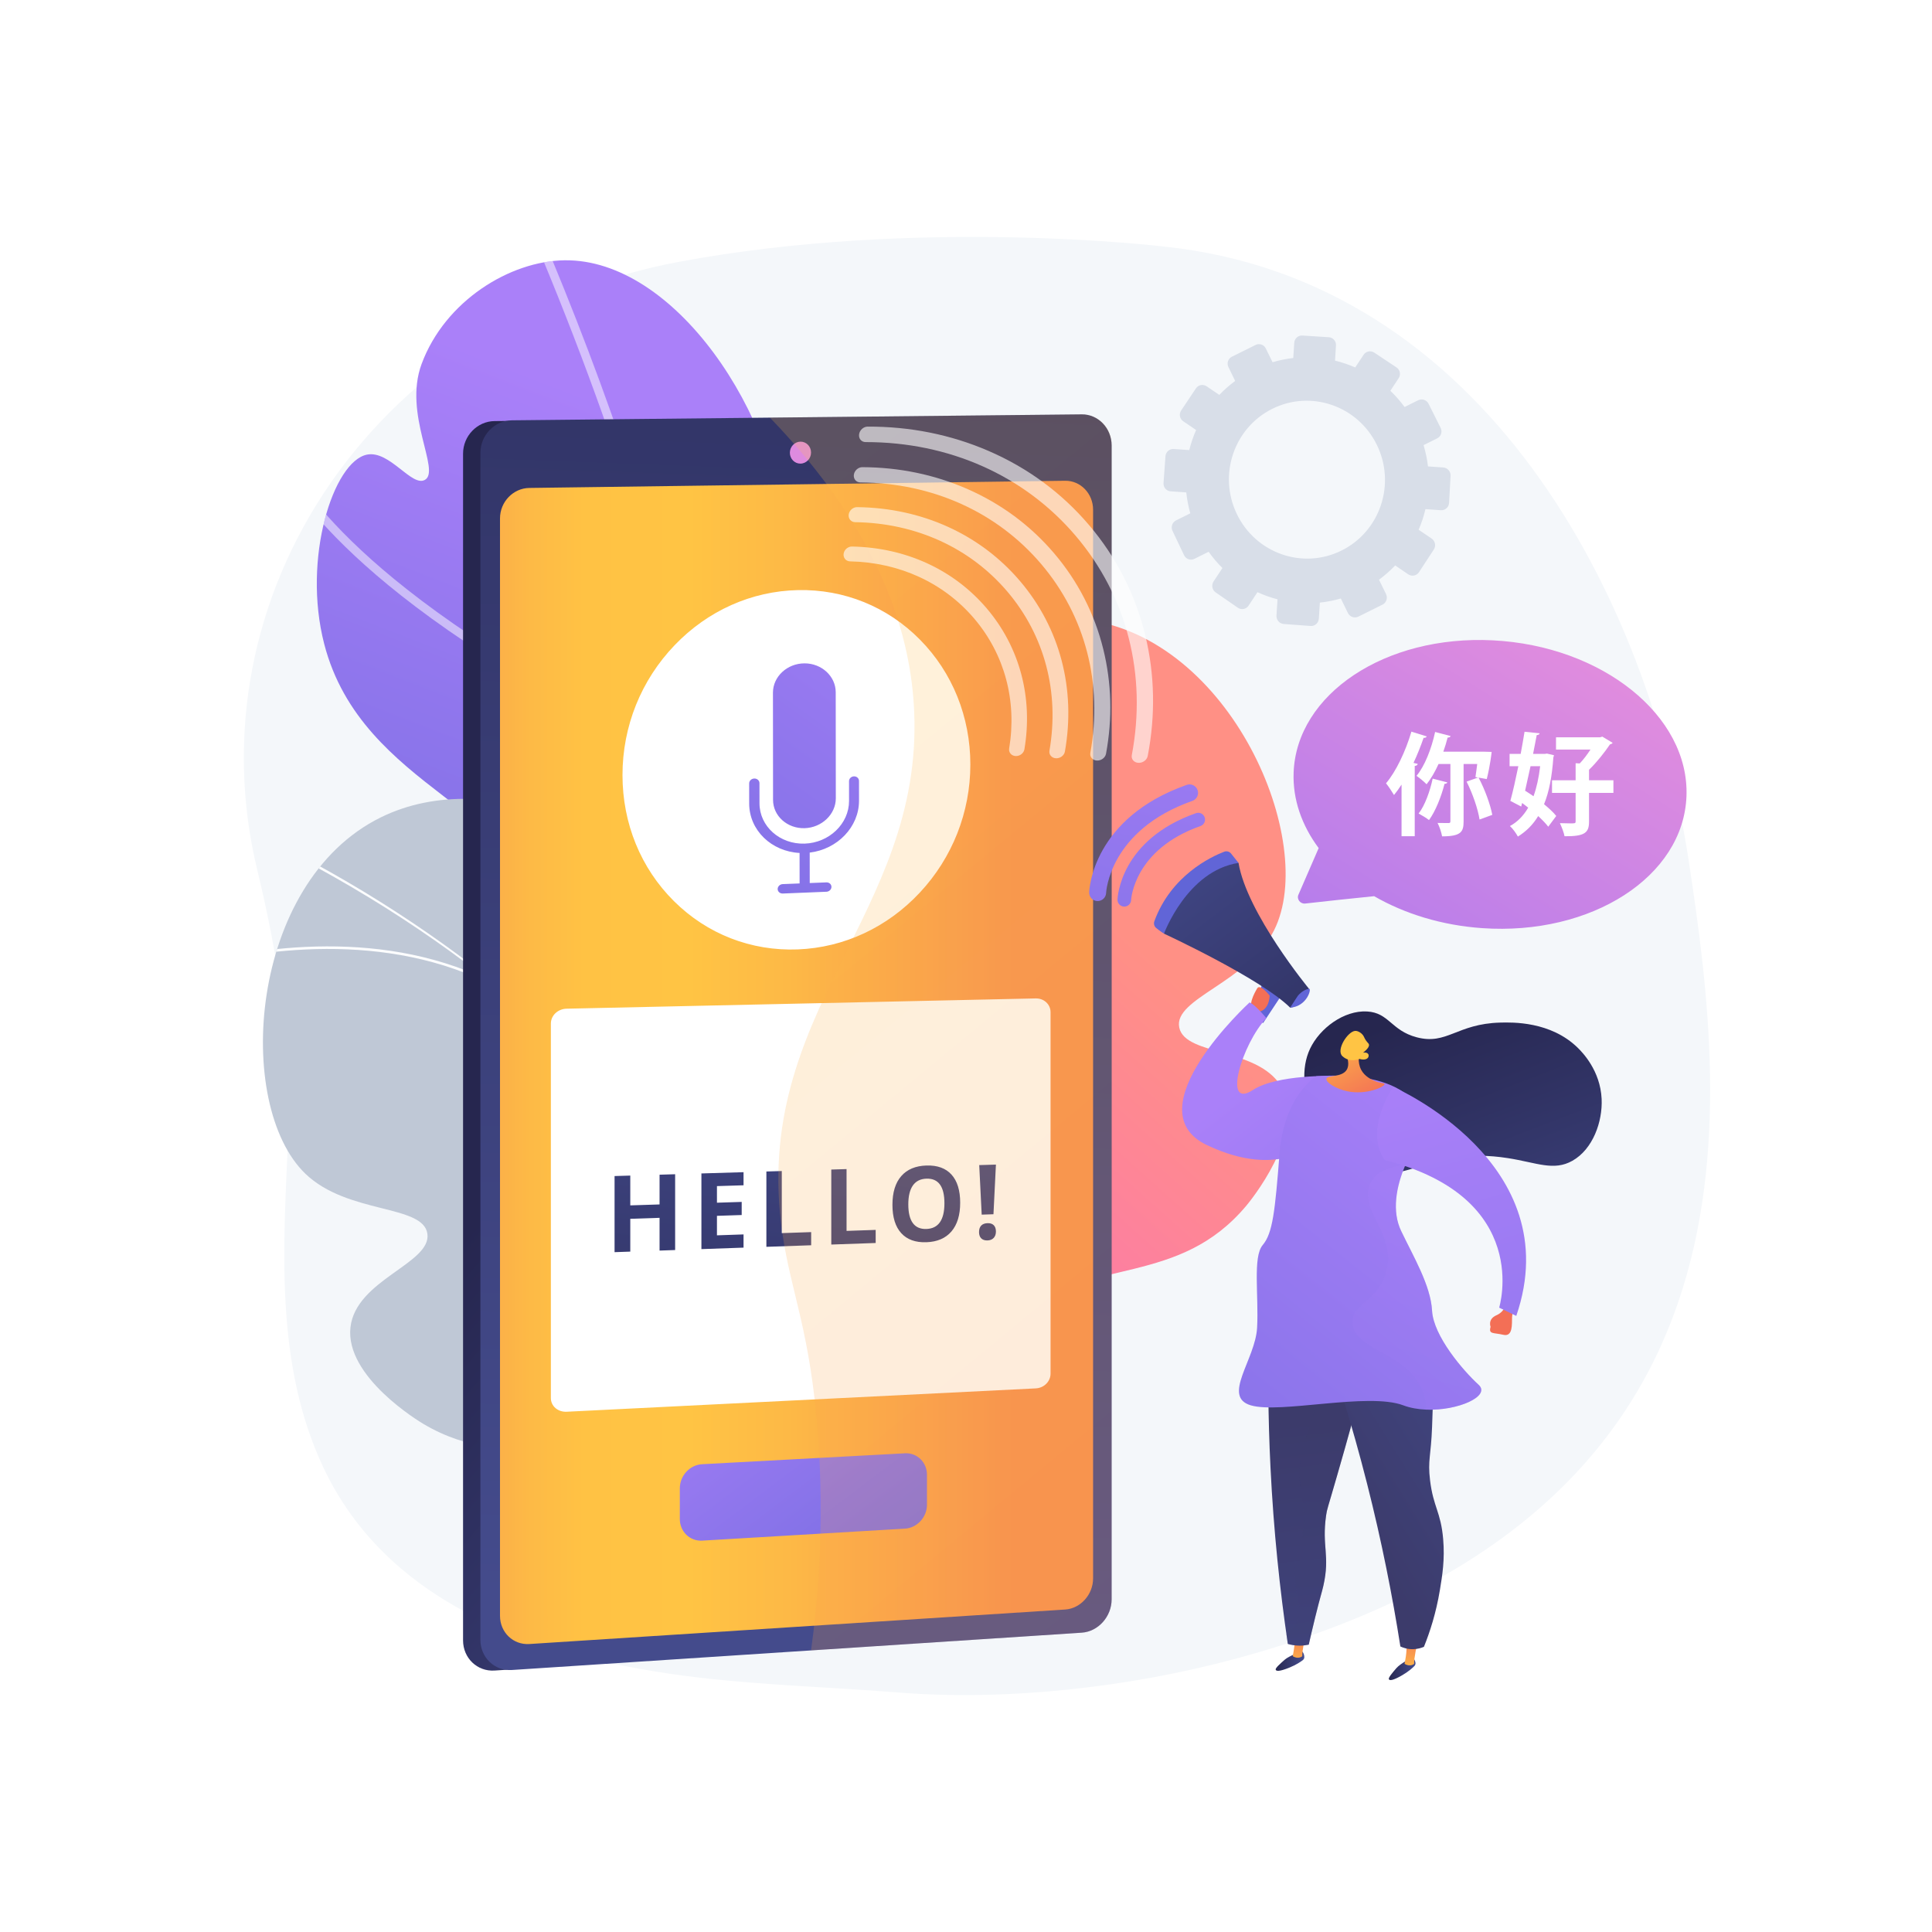 <?xml version="1.0" encoding="utf-8"?>
<!-- Generator: Adobe Illustrator 27.5.0, SVG Export Plug-In . SVG Version: 6.00 Build 0)  -->
<svg version="1.1" xmlns="http://www.w3.org/2000/svg" xmlns:xlink="http://www.w3.org/1999/xlink" x="0px" y="0px"
	 viewBox="0 0 3710 3710" style="enable-background:new 0 0 3710 3710;" xml:space="preserve">
<g id="Background">
	<g>
		<g>
			<rect style="fill:#FFFFFF;" width="3710" height="3710"/>
		</g>
	</g>
</g>
<g id="Illustration">
	<g>
		<path style="fill:#F4F7FA;" d="M3242.517,1650.967c-76.319-499.542-389.225-1113.263-1007.406-1177.491
			c0,0-469.352-57.088-932.03,29.437c-274.599,51.352-515.382,204.217-667.74,423.922
			c-152.36,219.706-203.251,487.607-141.487,743.016c40.116,165.89,67.223,337.577,59.784,508.037
			c-9.381,214.979-27.049,441.016,67.986,641.492c139.247,293.726,479.001,380.248,775.457,407.844
			c109.246,10.168,218.897,14.268,328.24,22.913c209.76,16.584,444.993-10.253,647.162-64.864
			C3402.783,2906.955,3318.835,2150.507,3242.517,1650.967z"/>
		<g>
			<g>
				<defs>
					<path id="SVGID_1_" d="M1377.51,2777.979c160.594,23.334,525.804-594.129,341.533-956.485
						c-76.892-151.205-210.607-181.58-251.558-369.038c-36.54-167.27,53.776-217.006,43.195-400.622
						c-14.878-258.182-216.192-554.605-426.225-552.008c-105.381,1.303-230.003,78.095-274.824,198.999
						c-35.898,96.835,37.159,205.123,6.357,222.634c-25.297,14.383-67.619-57.187-111.261-48.45
						c-64.365,12.887-124.622,199.052-82.17,363.513c72.676,281.546,400.135,320.417,395.985,518.277
						c-2.646,126.118-136.595,153.52-126.64,284.586c8.759,115.317,116.445,146.707,244.176,299.899
						C1336.16,2579.252,1291.414,2765.468,1377.51,2777.979z"/>
				</defs>
				
					<linearGradient id="SVGID_00000062155878844417341680000013215728446327852206_" gradientUnits="userSpaceOnUse" x1="1471.905" y1="889.051" x2="812.854" y2="2593.016">
					<stop  offset="0" style="stop-color:#AA80F9"/>
					<stop  offset="0.996" style="stop-color:#6165D7"/>
				</linearGradient>
				
					<use xlink:href="#SVGID_1_"  style="overflow:visible;fill:url(#SVGID_00000062155878844417341680000013215728446327852206_);"/>
				<clipPath id="SVGID_00000070816367482874890980000012621832967182844574_">
					<use xlink:href="#SVGID_1_"  style="overflow:visible;"/>
				</clipPath>
				<g style="opacity:0.5;clip-path:url(#SVGID_00000070816367482874890980000012621832967182844574_);">
					<path style="fill:#FFFFFF;" d="M1323.968,2916.092c3.163,1.238,6.895,0.39,9.184-2.363c2.014-2.417,2.381-5.658,1.231-8.364
						c0.386-4.884,5.04-20.395,10.371-38.191c30.017-100.113,109.743-366.048,93.065-802.038
						c-20.978-548.328-184.507-1158.979-486.046-1814.993c-1.873-4.066-6.688-5.847-10.752-3.98
						c-4.069,1.87-5.847,6.684-3.98,10.752c323.972,704.81,654.991,1728.983,392.184,2605.606
						c-11.888,39.657-14.031,46.803-7.486,52.253C1322.425,2915.344,1323.179,2915.783,1323.968,2916.092z"/>
					<path style="fill:#FFFFFF;" d="M1341.531,1477.309c3.988,1.561,8.544-0.259,10.331-4.206c1.847-4.078,0.042-8.88-4.037-10.728
						c-335.65-152.102-530.038-294.543-634.006-387.251c-112.575-100.386-146.265-165.65-146.594-166.297
						c-2.005-3.988-6.879-5.599-10.883-3.589c-3.993,2.011-5.608,6.873-3.602,10.87c1.369,2.725,34.772,67.851,149.051,170.011
						c104.842,93.724,300.861,237.64,639.343,391.022C1341.263,1477.199,1341.399,1477.256,1341.531,1477.309z"/>
					<path style="fill:#FFFFFF;" d="M1250.613,1076.492c1.556,0.609,3.309,0.745,5.048,0.279
						c97.376-26.096,172.821-137.185,224.239-330.182c37.902-142.258,47.994-278.844,48.09-280.207
						c0.322-4.471-3.039-8.35-7.506-8.665c-4.465-0.32-8.345,3.041-8.661,7.508c-0.387,5.364-40.973,537.092-260.36,595.887
						c-4.321,1.158-6.891,5.604-5.732,9.928C1246.426,1073.627,1248.295,1075.584,1250.613,1076.492z"/>
					<path style="fill:#FFFFFF;" d="M1428.932,2170.364c2.197,0.86,4.753,0.758,6.963-0.5
						c138.556-78.735,215.733-231.04,256.08-344.942c43.538-122.909,54.747-228.9,54.855-229.956
						c0.455-4.452-2.782-8.43-7.236-8.889c-4.454-0.458-8.435,2.783-8.891,7.237c-0.109,1.039-11.177,105.409-54.134,226.542
						c-39.425,111.178-114.573,259.703-248.682,335.914c-3.892,2.212-5.256,7.16-3.044,11.052
						C1425.797,2168.501,1427.262,2169.71,1428.932,2170.364z"/>
				</g>
			</g>
		</g>
		<g>
			<g>
				<defs>
					<path id="SVGID_00000015312316953654967210000006227459145065097372_" d="M1679.954,3094.223
						c65.313-318.648,56.2-565.577,37.146-726.674c-14.956-126.454-48.243-303.186-138.203-325.399
						c-43.109-10.645-67.694,21.982-112.693,8.791c-84.966-24.91-82.785-166.291-136.41-269.129
						c-91.733-175.921-387.036-316.266-598.5-212.249c-254.644,125.256-281.712,552.708-144.779,684.434
						c81.139,78.052,226.31,58.483,234.207,115.246c7.947,57.128-137.547,88.091-147.748,179.683
						c-10.56,94.817,132.096,180.746,140.748,185.834c172.892,101.643,308.895-3.487,498.621,43.425
						C1415.265,2803.633,1549.385,2877.628,1679.954,3094.223z"/>
				</defs>
				<use xlink:href="#SVGID_00000015312316953654967210000006227459145065097372_"  style="overflow:visible;fill:#BFC8D6;"/>
				<clipPath id="SVGID_00000157993772996321559600000008413930772911644855_">
					<use xlink:href="#SVGID_00000015312316953654967210000006227459145065097372_"  style="overflow:visible;"/>
				</clipPath>
				<g style="clip-path:url(#SVGID_00000157993772996321559600000008413930772911644855_);">
					<g>
						<path style="fill:#FCFDFE;" d="M1715.672,3351.952l-4.95,0.183c-28.331-762.532-506.006-1425.624-1277.776-1773.77
							l2.036-4.518c365.764,164.997,677.059,410.446,900.231,709.812C1569.841,2598.386,1701.4,2967.795,1715.672,3351.952z"/>
						<path style="fill:#FCFDFE;" d="M1949.286,2245.89c-139.703,155.057-275.462,457.698-302.624,674.637l-4.915-0.618
							c27.271-217.791,163.582-521.64,303.857-677.335L1949.286,2245.89z"/>
						<path style="fill:#FCFDFE;" d="M1708.397,3202.328l-4.708,1.547c-35.528-107.948-124.265-193.789-263.743-255.135
							c-102.272-44.984-228.938-75.994-376.488-92.172l0.543-4.925c148.048,16.233,275.206,47.374,377.938,92.561
							C1582.761,3006.138,1672.411,3092.984,1708.397,3202.328z"/>
						<path style="fill:#FCFDFE;" d="M1301.888,2242.399l-4.621,1.789c-77.434-200.033-24.821-419.371,32.948-568.152l4.621,1.794
							C1277.382,1825.793,1225.027,2043.849,1301.888,2242.399z"/>
						<path style="fill:#FCFDFE;" d="M957.518,1892.39l-2.327,4.374c-213.358-113.443-463.678-72.5-593.9-37.999l-1.271-4.791
							C490.947,1819.289,742.665,1778.152,957.518,1892.39z"/>
					</g>
				</g>
			</g>
		</g>
		<g>
			<g>
				<defs>
					<path id="SVGID_00000054245807675658277300000017211843450650455702_" d="M1697.139,2943.701
						c-168.102-278.468-242.08-514.231-277.99-672.427c-28.188-124.176-55.912-301.866,21.443-352.881
						c37.068-24.447,71.148-1.919,109.146-29.397c71.746-51.886,22.417-184.4,38.568-299.25
						c27.63-196.469,259.007-427.477,493.08-400.156c281.869,32.9,450.309,426.697,365.303,596.628
						c-50.37,100.691-193.729,130.789-182.191,186.926c11.613,56.497,159.085,37.028,199.325,119.938
						c41.657,85.828-64.055,214.512-70.509,222.2c-128.953,153.603-292.281,100.001-455.401,207.652
						C1849.427,2581.331,1747.768,2695.914,1697.139,2943.701z"/>
				</defs>
				
					<linearGradient id="SVGID_00000024683761301894064730000011902243603680539045_" gradientUnits="userSpaceOnUse" x1="2121.805" y1="1755.368" x2="1445.434" y2="2511.928">
					<stop  offset="0" style="stop-color:#FF9085"/>
					<stop  offset="1" style="stop-color:#FB6FBB"/>
				</linearGradient>
				
					<use xlink:href="#SVGID_00000054245807675658277300000017211843450650455702_"  style="overflow:visible;fill:url(#SVGID_00000024683761301894064730000011902243603680539045_);"/>
				<clipPath id="SVGID_00000113355546737853142910000005692115251086330545_">
					<use xlink:href="#SVGID_00000054245807675658277300000017211843450650455702_"  style="overflow:visible;"/>
				</clipPath>
				<g style="clip-path:url(#SVGID_00000113355546737853142910000005692115251086330545_);">
					<g>
						<path style="fill:#FCFDFE;" d="M1159.648,2234.256c183.508,99.419,412.649,339.245,510.787,534.615l4.425-2.226
							c-98.525-196.136-328.59-436.917-512.851-536.746L1159.648,2234.256z"/>
						<path style="fill:#FCFDFE;" d="M1706.48,3055.094l4.954-0.116c-2.612-113.615,52.314-224.186,163.251-328.639
							c81.344-76.592,190.35-148.171,323.997-212.755l-2.158-4.46c-134.099,64.802-243.524,136.669-325.234,213.606
							C1759.284,2828.188,1703.834,2940.011,1706.48,3055.094z"/>
						<path style="fill:#FCFDFE;" d="M1768.615,2014.492l4.953,0.141c6.091-214.411-116.835-403.532-221.028-524.432l-3.755,3.236
							C1652.408,1613.672,1774.662,1801.67,1768.615,2014.492z"/>
					</g>
				</g>
			</g>
		</g>
		<g>
			<g>
				<g>
					
						<linearGradient id="SVGID_00000112593557432831839940000014596421329866304946_" gradientUnits="userSpaceOnUse" x1="2151.747" y1="2745.493" x2="1115.332" y2="1861.383" gradientTransform="matrix(1 0 0 1 204.663 0)">
						<stop  offset="0" style="stop-color:#444B8C"/>
						<stop  offset="0.996" style="stop-color:#26264F"/>
					</linearGradient>
					<path style="fill:url(#SVGID_00000112593557432831839940000014596421329866304946_);" d="M2100.949,856.838v2215.463
						c0,33.131-27.835,41.16-59.389,43.23l-1075.654,91.345l-16.208,1.062c-33.251,2.178-60.494-23.919-60.494-57.997V871.179
						c0-34.077,27.243-62.243,60.494-62.589l21.997-0.229l1079.675,38.497C2082.927,846.537,2100.949,823.707,2100.949,856.838z"/>
					
						<linearGradient id="SVGID_00000129907994825049814590000008917639948150472110_" gradientUnits="userSpaceOnUse" x1="-1355.883" y1="2671.306" x2="2605.893" y2="2818.68" gradientTransform="matrix(0 -1 1 0 -1184.369 1734.323)">
						<stop  offset="0" style="stop-color:#444B8C"/>
						<stop  offset="0.996" style="stop-color:#26264F"/>
					</linearGradient>
					<path style="fill:url(#SVGID_00000129907994825049814590000008917639948150472110_);" d="M2134.663,855.375v2215.829
						c0,33.136-25.791,61.937-57.356,64.004L983.032,3206.87c-33.262,2.178-60.514-23.923-60.514-58.006V869.727
						c0-34.083,27.252-62.253,60.514-62.6l1094.275-11.402C2108.872,795.396,2134.663,822.239,2134.663,855.375z"/>
					
						<linearGradient id="SVGID_00000080902530538297297530000006523888694491185287_" gradientUnits="userSpaceOnUse" x1="960.14" y1="2040.154" x2="2099.041" y2="2040.154">
						<stop  offset="0" style="stop-color:#FCB148"/>
						<stop  offset="0.052" style="stop-color:#FDBA46"/>
						<stop  offset="0.142" style="stop-color:#FFC244"/>
						<stop  offset="0.318" style="stop-color:#FFC444"/>
						<stop  offset="0.485" style="stop-color:#FDB946"/>
						<stop  offset="0.775" style="stop-color:#F99C4D"/>
						<stop  offset="0.866" style="stop-color:#F8924F"/>
						<stop  offset="1" style="stop-color:#F8924F"/>
					</linearGradient>
					<path style="fill:url(#SVGID_00000080902530538297297530000006523888694491185287_);" d="M2099.041,978.713v2052.345
						c0,30.932-24.094,57.791-53.58,59.689l-1028.973,66.259c-30.973,1.994-56.348-22.358-56.348-54.119V995.495
						c0-31.761,25.375-58.088,56.348-58.503l1028.973-13.799C2074.947,922.797,2099.041,947.782,2099.041,978.713z"/>
				</g>
				<path style="fill:#DE8BDF;" d="M1557.45,868.953c0,11.643-9.097,21.195-20.324,21.335c-11.233,0.14-20.344-9.193-20.344-20.847
					s9.11-21.206,20.344-21.335C1548.353,847.977,1557.45,857.31,1557.45,868.953z"/>
			</g>
			<g>
				<path style="fill:#FFFFFF;" d="M1855.315,1468.403c0,184.446-144.031,339.581-323.21,346.561
					c-180.867,7.046-328.744-139.276-328.744-326.881s147.877-342.855,328.744-346.728
					C1711.284,1137.518,1855.315,1283.956,1855.315,1468.403z"/>
				<path style="fill:#FFFFFF;" d="M1532.053,1823.141c-89.748,3.478-174.218-29.454-237.895-92.704
					c-63.715-63.289-98.788-149.232-98.788-242.03c0-93.583,35.583-182.197,100.227-249.549
					c63.564-66.228,147.579-103.792,236.671-105.682c88.666-1.901,171.906,31.87,234.357,95.128
					c62.37,63.175,96.735,148.34,96.735,239.776c0,91.466-34.384,178.742-96.79,245.72
					c-62.488,67.066-145.766,105.889-234.463,109.34L1532.053,1823.141z M1525.402,1149.743
					c-82.297,3.462-159.69,38.932-218.608,100.313c-61.557,64.128-95.441,148.536-95.441,237.704
					c0,88.481,33.439,170.419,94.183,230.749c60.649,60.235,141.09,91.597,226.516,88.283c0.02-0.001,0.05-0.002,0.05-0.002
					c173.664-6.773,315.169-158.432,315.169-338.061c0-179.72-141.577-322.907-315.33-319.194
					C1529.764,1149.582,1527.574,1149.652,1525.402,1149.743z"/>
			</g>
			<g>
				<g>
					
						<linearGradient id="SVGID_00000143601760564742604160000008557669065996999610_" gradientUnits="userSpaceOnUse" x1="1841.235" y1="1005.969" x2="947.894" y2="2258.591" gradientTransform="matrix(1 -0.001 0.001 1 6.81 -0.217)">
						<stop  offset="0" style="stop-color:#AA80F9"/>
						<stop  offset="0.996" style="stop-color:#6165D7"/>
					</linearGradient>
					<path style="fill:url(#SVGID_00000143601760564742604160000008557669065996999610_);" d="M1545.107,1590.344
						c33.051-0.998,59.93-26.815,59.901-57.377l-0.188-203.751c-0.028-30.558-26.955-55.486-60.006-55.386
						c-33.24,0.1-60.554,25.451-60.526,56.328l0.191,205.871C1484.507,1566.909,1511.868,1591.348,1545.107,1590.344z"/>
					
						<linearGradient id="SVGID_00000127009251934176342450000001925388762854680491_" gradientUnits="userSpaceOnUse" x1="1904.513" y1="1051.126" x2="1011.197" y2="2303.713" gradientTransform="matrix(1 -0.001 0.001 1 6.81 -0.217)">
						<stop  offset="0" style="stop-color:#AA80F9"/>
						<stop  offset="0.996" style="stop-color:#6165D7"/>
					</linearGradient>
					<path style="fill:url(#SVGID_00000127009251934176342450000001925388762854680491_);" d="M1639.95,1490.817
						c-5.289,0.116-9.577,4.215-9.572,9.16l0.035,38.116c0.04,43.623-38.062,80.36-85.279,81.907
						c-47.603,1.559-86.656-33.179-86.697-77.451l-0.036-38.683c-0.005-5.019-4.432-8.988-9.892-8.868
						c-5.466,0.119-9.897,4.288-9.892,9.316l0.036,38.749c0.047,51.31,42.824,92.104,96.759,94.854l0.054,58.551l-32.321,1.27
						c-5.415,0.213-9.805,4.442-9.801,9.443c0.005,5.004,4.402,8.878,9.817,8.657l83.821-3.423c5.332-0.218,9.649-4.412,9.644-9.371
						c-0.005-4.956-4.328-8.807-9.661-8.598l-32.041,1.259l-0.054-58.454c53.254-6.374,94.732-49.263,94.685-99.652l-0.035-38.053
						C1649.518,1494.607,1645.234,1490.701,1639.95,1490.817z"/>
				</g>
			</g>
			<g>
				<path style="fill:#FFFFFF;" d="M1988.818,1917.245l-900.702,19.735c-17.024,0.373-30.303,13.172-30.303,28.586v719.111
					c0,15.414,13.41,27.116,30.434,26.269l900.774-44.849c15.918-0.792,28.343-13.395,28.343-28.276v-694.261
					C2017.365,1928.679,2004.737,1916.897,1988.818,1917.245z"/>
				
					<linearGradient id="SVGID_00000049224296641678272590000016203549212773259942_" gradientUnits="userSpaceOnUse" x1="1289.456" y1="2538.316" x2="1859.261" y2="3294.507">
					<stop  offset="0" style="stop-color:#AA80F9"/>
					<stop  offset="0.996" style="stop-color:#6165D7"/>
				</linearGradient>
				<path style="fill:url(#SVGID_00000049224296641678272590000016203549212773259942_);" d="M1780.057,2889.615
					c0,23.932-19.167,44.431-42.058,45.787l-389.515,23.053c-23.593,1.397-43.044-17.208-43.044-41.558v-58.787
					c0-24.35,19.134-45.122,42.727-46.394l389.844-20.978c22.891-1.234,42.046,17.168,42.046,41.1V2889.615z"/>
				<g>
					
						<linearGradient id="SVGID_00000025409797049147994530000017663720129354175389_" gradientUnits="userSpaceOnUse" x1="1290.171" y1="1896.89" x2="1152.601" y2="3043.881">
						<stop  offset="0" style="stop-color:#444B8C"/>
						<stop  offset="0.996" style="stop-color:#26264F"/>
					</linearGradient>
					<path style="fill:url(#SVGID_00000025409797049147994530000017663720129354175389_);" d="M1296.457,2400.431l-29.912,1.051
						v-62.89l-56.219,1.852v63.014l-30.191,1.061v-146.156l30.191-0.907v57.222l56.219-1.801v-57.11l29.912-0.898V2400.431z"/>
					
						<linearGradient id="SVGID_00000101812553615913286080000003183847872323386774_" gradientUnits="userSpaceOnUse" x1="1436.554" y1="1914.449" x2="1298.984" y2="3061.44">
						<stop  offset="0" style="stop-color:#444B8C"/>
						<stop  offset="0.996" style="stop-color:#26264F"/>
					</linearGradient>
					<path style="fill:url(#SVGID_00000101812553615913286080000003183847872323386774_);" d="M1427.814,2395.815l-80.904,2.843
						v-145.304l80.904-2.43v25.172l-51.064,1.579v31.87l47.518-1.523v25.176l-47.518,1.565v37.43l51.064-1.749V2395.815z"/>
					
						<linearGradient id="SVGID_00000050632486319397615380000007871279399517073081_" gradientUnits="userSpaceOnUse" x1="1561.566" y1="1929.442" x2="1423.995" y2="3076.433">
						<stop  offset="0" style="stop-color:#444B8C"/>
						<stop  offset="0.996" style="stop-color:#26264F"/>
					</linearGradient>
					<path style="fill:url(#SVGID_00000050632486319397615380000007871279399517073081_);" d="M1471.676,2394.273v-144.667
						l29.579-0.888v119.21l56.41-1.932v25.255L1471.676,2394.273z"/>
					
						<linearGradient id="SVGID_00000041991532003419989790000015114626446031126422_" gradientUnits="userSpaceOnUse" x1="1683.586" y1="1944.078" x2="1546.016" y2="3091.069">
						<stop  offset="0" style="stop-color:#444B8C"/>
						<stop  offset="0.996" style="stop-color:#26264F"/>
					</linearGradient>
					<path style="fill:url(#SVGID_00000041991532003419989790000015114626446031126422_);" d="M1596.315,2389.893v-144.03
						l29.319-0.88v118.686l55.915-1.915v25.144L1596.315,2389.893z"/>
					
						<linearGradient id="SVGID_00000027604245270533083950000012787989261799871117_" gradientUnits="userSpaceOnUse" x1="1820.895" y1="1960.546" x2="1683.324" y2="3107.537">
						<stop  offset="0" style="stop-color:#444B8C"/>
						<stop  offset="0.996" style="stop-color:#26264F"/>
					</linearGradient>
					<path style="fill:url(#SVGID_00000027604245270533083950000012787989261799871117_);" d="M1843.832,2309.618
						c0,23.631-5.582,41.985-16.754,55.067c-11.18,13.093-27.221,20.012-48.139,20.748c-20.949,0.738-37.057-5.066-48.306-17.418
						c-11.258-12.362-16.89-30.483-16.89-54.355c0-23.872,5.648-42.279,16.937-55.212c11.28-12.923,27.434-19.696,48.446-20.325
						c20.98-0.628,37.005,5.213,48.092,17.515C1838.296,2267.93,1843.832,2285.921,1843.832,2309.618z M1744.224,2312.863
						c0,16.006,2.904,27.963,8.71,35.866c5.804,7.9,14.474,11.652,26.004,11.256c23.095-0.792,34.628-17.252,34.628-49.382
						c0-32.194-11.471-47.938-34.442-47.229c-11.531,0.356-20.232,4.689-26.098,13.002
						C1747.16,2284.694,1744.224,2296.856,1744.224,2312.863z"/>
					
						<linearGradient id="SVGID_00000058551557926630450510000011027122716816605087_" gradientUnits="userSpaceOnUse" x1="1935.721" y1="1974.318" x2="1798.151" y2="3121.31">
						<stop  offset="0" style="stop-color:#444B8C"/>
						<stop  offset="0.996" style="stop-color:#26264F"/>
					</linearGradient>
					<path style="fill:url(#SVGID_00000058551557926630450510000011027122716816605087_);" d="M1880.032,2365.977
						c0-5.461,1.392-9.638,4.175-12.528c2.782-2.89,6.831-4.426,12.145-4.606c5.127-0.175,9.094,1.119,11.903,3.882
						c2.808,2.761,4.212,6.804,4.212,12.129c0,5.13-1.419,9.223-4.259,12.277c-2.84,3.055-6.792,4.672-11.857,4.851
						c-5.191,0.183-9.208-1.122-12.053-3.914C1881.455,2375.273,1880.032,2371.243,1880.032,2365.977z M1907.746,2331.697
						l-22.612,0.756l-4.731-95.121l32.064-0.963L1907.746,2331.697z"/>
				</g>
			</g>
			
				<linearGradient id="SVGID_00000080201097174938168820000011267021249810465454_" gradientUnits="userSpaceOnUse" x1="1114.429" y1="1114.973" x2="3766.425" y2="4326.125">
				<stop  offset="0" style="stop-color:#FFC444"/>
				<stop  offset="0.996" style="stop-color:#F36F56"/>
			</linearGradient>
			<path style="opacity:0.2;fill:url(#SVGID_00000080201097174938168820000011267021249810465454_);" d="M2134.662,854.11
				c0-32.883-25.658-58.715-57.975-58.379l-598.199,6.234c221.477,229.664,271.343,428.409,277.037,565.444
				c16.253,391.196-314.703,574.563-253.248,1000.195c16.854,116.728,54.138,189.109,68.704,391.344
				c12.42,172.436-0.562,315.937-13.494,410.303l519.82-34.042c31.564-2.067,57.354-30.867,57.354-64.004V854.11z"/>
		</g>
		<g>
			<g style="opacity:0.6;">
				<path style="fill:#FFFFFF;" d="M2117.656,1456.973c3.192-2.366,5.522-5.753,6.231-9.598
					c12.523-67.964,10.806-135.69-5.318-200.971c-16.821-68.107-48.539-130.054-94.174-183.723
					c-45.634-53.667-102.11-95.442-167.48-123.996c-62.655-27.368-130.383-41.311-200.933-41.591
					c-7.979-0.031-15.289,6.507-16.337,14.591c-1.046,8.074,4.549,14.654,12.505,14.707
					c137.774,0.931,262.084,56.585,347.205,156.691c85.121,100.106,118.472,229.871,94.404,362.663
					c-1.39,7.668,4.204,14.248,12.505,14.707C2110.418,1460.683,2114.467,1459.337,2117.656,1456.973z"/>
				<path style="fill:#FFFFFF;" d="M2197.586,1461.362c3.256-2.382,5.643-5.791,6.388-9.662
					c15.026-78.163,13.555-156.182-4.667-231.462c-19.032-78.629-55.429-150.145-108.051-212.031
					c-52.622-61.886-117.863-109.901-193.401-142.492c-72.32-31.203-150.433-46.778-231.683-46.497
					c-8.046,0.029-15.421,6.71-16.486,14.914c-1.06,8.191,4.575,14.819,12.596,14.814c159.945-0.101,304.563,63.859,403.401,180.098
					c98.838,116.239,136.848,267.057,107.72,421.006c-1.461,7.721,4.175,14.348,12.597,14.813
					C2190.214,1465.095,2194.333,1463.741,2197.586,1461.362z"/>
				<path style="fill:#FFFFFF;" d="M1961.223,1448.384c3.07-2.337,5.289-5.679,5.929-9.472
					c16.744-99.307-8.864-195.961-72.359-270.635c-63.496-74.674-155.948-116.864-258.752-118.768
					c-7.85-0.146-15.031,6.114-16.051,13.97c-1.016,7.845,4.5,14.33,12.327,14.496c94.765,2.014,179.923,41.045,238.45,109.876
					c58.527,68.831,82.285,157.89,67.11,249.479c-1.253,7.565,4.262,14.05,12.327,14.496
					C1954.241,1452.049,1958.156,1450.718,1961.223,1448.384z"/>
				<path style="fill:#FFFFFF;" d="M2038.877,1452.647c3.13-2.352,5.404-5.716,6.078-9.535
					c21.141-119.864-9.274-236.813-86.033-327.086c-76.758-90.271-188.727-140.773-312.982-142.177
					c-7.914-0.088-15.16,6.308-16.192,14.277c-1.031,7.958,4.524,14.491,12.415,14.601c116.052,1.631,220.548,48.974,292.234,133.28
					c71.687,84.308,100.285,193.491,80.861,305.499c-1.321,7.616,4.233,14.149,12.415,14.601
					C2031.767,1456.335,2035.75,1454.996,2038.877,1452.647z"/>
			</g>
		</g>
		<g>
			
				<linearGradient id="SVGID_00000062880832349129252720000013036339950653315003_" gradientUnits="userSpaceOnUse" x1="-2929.061" y1="2599.379" x2="-3182.225" y2="1956.391" gradientTransform="matrix(1 0.009 -0.009 1 5929.604 10.923)">
				<stop  offset="0" style="stop-color:#444B8C"/>
				<stop  offset="0.996" style="stop-color:#26264F"/>
			</linearGradient>
			<path style="fill:url(#SVGID_00000062880832349129252720000013036339950653315003_);" d="M3075.604,2110.325
				c-2.5-54.841-37.366-89.969-46.068-98.469c-51.974-50.771-125.35-48.802-148.836-48.173
				c-83.329,2.234-102.144,43.594-160.283,28.201c-49.224-13.032-53.013-47.25-95.385-49.566
				c-44.292-2.421-90.748,32.206-109.346,71.56c-35.849,75.86,20.092,194.089,99.933,229.772
				c82.957,37.074,127.826-43.52,279.923-19.724c55.469,8.678,87.976,25.417,123.927,5.102
				C3058.851,2206.775,3077.598,2154.054,3075.604,2110.325z"/>
			<g>
				
					<linearGradient id="SVGID_00000088849424865952452950000003206228097928663995_" gradientUnits="userSpaceOnUse" x1="6083.239" y1="-1894.034" x2="6228.57" y2="-927.708" gradientTransform="matrix(-0.975 0.222 0.222 0.975 8433.347 -681.255)">
					<stop  offset="0" style="stop-color:#AA80F9"/>
					<stop  offset="0.996" style="stop-color:#6165D7"/>
				</linearGradient>
				<path style="fill:url(#SVGID_00000088849424865952452950000003206228097928663995_);" d="M2370.186,1672.45l8.132-15.421
					l-14.24-17.87c-3.177-3.987-8.566-5.447-13.324-3.617c-25.197,9.69-102.019,45.655-134.06,133.482
					c-1.682,4.611-0.301,9.788,3.457,12.946c6.826,5.735,15.054,10.914,15.054,10.914L2370.186,1672.45z"/>
				
					<linearGradient id="SVGID_00000080207180728624494890000014196540380902927802_" gradientUnits="userSpaceOnUse" x1="5963.717" y1="-1876.052" x2="6109.047" y2="-909.732" gradientTransform="matrix(-0.975 0.222 0.222 0.975 8433.347 -681.255)">
					<stop  offset="0" style="stop-color:#AA80F9"/>
					<stop  offset="0.996" style="stop-color:#6165D7"/>
				</linearGradient>
				<path style="fill:url(#SVGID_00000080207180728624494890000014196540380902927802_);" d="M2427.23,1877.569l-15.863,51.742
					c0,0-2.327,15.237-5.505,20.863c5.086,8.648,19.728,14.231,19.728,14.231l37.147-56.137l-33.715-30.66L2427.23,1877.569z"/>
				
					<linearGradient id="SVGID_00000056427194906491051780000011394886090131950984_" gradientUnits="userSpaceOnUse" x1="6586.24" y1="814.869" x2="6249.365" y2="1554.283" gradientTransform="matrix(-0.975 0.222 0.222 0.975 8433.347 -681.255)">
					<stop  offset="0" style="stop-color:#444B8C"/>
					<stop  offset="0.996" style="stop-color:#26264F"/>
				</linearGradient>
				<path style="fill:url(#SVGID_00000056427194906491051780000011394886090131950984_);" d="M2513.575,1898.607
					c0,0-119.126-144.639-135.258-241.578c-98.667,15.046-143.114,135.855-143.114,135.855s185.007,85.533,242.249,142.051
					C2500.601,1932.628,2513.575,1898.607,2513.575,1898.607z"/>
				
					<linearGradient id="SVGID_00000168090260851392817470000011564530853941640609_" gradientUnits="userSpaceOnUse" x1="5901.698" y1="-1866.74" x2="6047.028" y2="-900.413" gradientTransform="matrix(-0.975 0.222 0.222 0.975 8433.347 -681.255)">
					<stop  offset="0" style="stop-color:#AA80F9"/>
					<stop  offset="0.996" style="stop-color:#6165D7"/>
				</linearGradient>
				<path style="fill:url(#SVGID_00000168090260851392817470000011564530853941640609_);" d="M2491.843,1912.788
					c0,0,8.388-11.528,21.732-14.181c5.906-1.465-3.402,34.388-36.123,36.328C2482.25,1927.552,2487.047,1920.171,2491.843,1912.788
					z"/>
			</g>
			
				<linearGradient id="SVGID_00000116930410856432439250000001254302946288197015_" gradientUnits="userSpaceOnUse" x1="4115.926" y1="2000.527" x2="4102.448" y2="1938.787" gradientTransform="matrix(-1 0 0 1 6518.815 0)">
				<stop  offset="0" style="stop-color:#FFC444"/>
				<stop  offset="0.996" style="stop-color:#F36F56"/>
			</linearGradient>
			<path style="fill:url(#SVGID_00000116930410856432439250000001254302946288197015_);" d="M2438.125,1911.792
				c0,0-18.283-23.266-23.86-14.023c-5.577,9.243-19.934,35.57-6.063,42.804C2422.073,1947.806,2437.125,1935.376,2438.125,1911.792
				z"/>
			
				<linearGradient id="SVGID_00000183245778191345821080000002997570555563230391_" gradientUnits="userSpaceOnUse" x1="2347.902" y1="1136.934" x2="1984.956" y2="2709.702">
				<stop  offset="0" style="stop-color:#AA80F9"/>
				<stop  offset="0.996" style="stop-color:#6165D7"/>
			</linearGradient>
			<path style="fill:url(#SVGID_00000183245778191345821080000002997570555563230391_);" d="M2313.851,1576.045
				c-0.77,4.543-3.912,8.541-8.568,10.178c-128.313,45.143-133.165,141.134-133.2,142.069c-0.245,7.226-6.321,12.881-13.55,12.628
				c-7.228-0.255-12.881-6.321-12.629-13.549c0.158-4.682,5.693-114.846,150.684-165.854c6.822-2.402,14.302,1.184,16.7,8.006
				C2314.057,1571.693,2314.21,1573.931,2313.851,1576.045z"/>
			
				<linearGradient id="SVGID_00000149364633434962174810000012496165314926813361_" gradientUnits="userSpaceOnUse" x1="2308.426" y1="1127.823" x2="1945.481" y2="2700.59">
				<stop  offset="0" style="stop-color:#AA80F9"/>
				<stop  offset="0.996" style="stop-color:#6165D7"/>
			</linearGradient>
			<path style="fill:url(#SVGID_00000149364633434962174810000012496165314926813361_);" d="M2300.38,1525.256
				c-0.957,5.65-4.865,10.622-10.655,12.657c-159.563,56.137-165.597,175.507-165.64,176.669
				c-0.305,8.986-7.861,16.018-16.85,15.703c-8.988-0.317-16.018-7.86-15.705-16.849c0.197-5.823,7.08-142.817,187.383-206.248
				c8.483-2.987,17.786,1.473,20.768,9.956C2300.635,1519.844,2300.826,1522.627,2300.38,1525.256z"/>
			
				<linearGradient id="SVGID_00000091702458967743233280000015478275355941394081_" gradientUnits="userSpaceOnUse" x1="4129.649" y1="2077.629" x2="3296.381" y2="3125.695" gradientTransform="matrix(-1 0 0 1 6518.815 0)">
				<stop  offset="0" style="stop-color:#AA80F9"/>
				<stop  offset="0.996" style="stop-color:#6165D7"/>
			</linearGradient>
			<path style="fill:url(#SVGID_00000091702458967743233280000015478275355941394081_);" d="M2561.295,2066.204
				c0,0-108.785-3.502-155.432,26.935c-59.247,38.658-20.595-88.982,25.934-138.112c-25.181-29.53-32.352-30.008-32.352-30.008
				s-224.893,206.015-81.749,273.932c143.144,67.917,210.175-6.517,210.175-6.517L2561.295,2066.204z"/>
			
				<linearGradient id="SVGID_00000020370869136907769720000003184777417732978314_" gradientUnits="userSpaceOnUse" x1="3934.981" y1="3207.617" x2="3989.775" y2="3207.617" gradientTransform="matrix(-1 -0.009 -0.009 1 6466.796 15.66)">
				<stop  offset="0" style="stop-color:#444B8C"/>
				<stop  offset="0.996" style="stop-color:#26264F"/>
			</linearGradient>
			<path style="fill:url(#SVGID_00000020370869136907769720000003184777417732978314_);" d="M2500.271,3170.75
				c0,0,4.397,4.187,4.345,11.524c-0.016,2.185-1.028,4.267-2.81,5.646c-3.912,3.027-12.554,8.991-25.986,14.454
				c-18.999,7.726-25.391,6.977-26.16,3.812c-0.768-3.165,9.04-11.696,17.448-19.149
				C2475.516,3179.581,2500.271,3170.75,2500.271,3170.75z"/>
			
				<linearGradient id="SVGID_00000111154253322259974350000011280060599445361335_" gradientUnits="userSpaceOnUse" x1="3954.935" y1="3232.692" x2="3940.861" y2="3142.721" gradientTransform="matrix(-1 -0.009 -0.009 1 6466.796 15.66)">
				<stop  offset="0" style="stop-color:#FFC444"/>
				<stop  offset="0.996" style="stop-color:#F36F56"/>
			</linearGradient>
			<path style="fill:url(#SVGID_00000111154253322259974350000011280060599445361335_);" d="M2506.554,3141.329
				c0,0-6.237,28.645-5.815,39.121c0,0-7.631,6.645-18.355-0.156c0,0,5.731-26.153,3.111-37.039L2506.554,3141.329z"/>
			
				<linearGradient id="SVGID_00000041995030543212980500000008462859491746542738_" gradientUnits="userSpaceOnUse" x1="3721.344" y1="3220.507" x2="3772.38" y2="3220.507" gradientTransform="matrix(-1 -0.009 -0.009 1 6466.796 15.66)">
				<stop  offset="0" style="stop-color:#444B8C"/>
				<stop  offset="0.996" style="stop-color:#26264F"/>
			</linearGradient>
			<path style="fill:url(#SVGID_00000041995030543212980500000008462859491746542738_);" d="M2712.207,3182.4
				c0,0,4.934,3.537,5.897,10.812c0.287,2.166-0.427,4.368-2.001,5.98c-3.456,3.539-11.189,10.642-23.735,17.911
				c-17.747,10.282-24.181,10.425-25.38,7.396c-1.199-3.029,7.334-12.835,14.63-21.38
				C2688.913,3194.574,2712.207,3182.4,2712.207,3182.4z"/>
			
				<linearGradient id="SVGID_00000029739924391040245440000001902087244465327273_" gradientUnits="userSpaceOnUse" x1="3731.213" y1="3234.481" x2="3729.705" y2="3151.547" gradientTransform="matrix(-1 -0.009 -0.009 1 6466.796 15.66)">
				<stop  offset="0" style="stop-color:#FFC444"/>
				<stop  offset="0.996" style="stop-color:#F36F56"/>
			</linearGradient>
			<path style="fill:url(#SVGID_00000029739924391040245440000001902087244465327273_);" d="M2721.321,3155.998
				c0,0-6.237,28.645-5.814,39.121c0,0-7.632,6.646-18.355-0.156c0,0,5.731-26.153,3.111-37.04L2721.321,3155.998z"/>
			
				<linearGradient id="SVGID_00000089574353979167505770000007870086944347809672_" gradientUnits="userSpaceOnUse" x1="3848.082" y1="3274.888" x2="3914.43" y2="2741.093" gradientTransform="matrix(-1 -0.009 -0.009 1 6466.796 15.66)">
				<stop  offset="0" style="stop-color:#40447E"/>
				<stop  offset="0.996" style="stop-color:#3C3B6B"/>
			</linearGradient>
			<path style="fill:url(#SVGID_00000089574353979167505770000007870086944347809672_);" d="M2437.017,2541.255
				c-2.572,86.129-2.149,178.554,2.673,276.492c6.023,122.335,18.049,235.759,33.306,339.081c5.75,1.648,13.652,3.247,23.095,3.213
				c6.655-0.026,12.444-0.854,17.106-1.863c2.725-12.159,6.968-30.669,12.517-53.177c10.05-40.76,12.439-46.18,15.593-60.188
				c13.079-58.097-3.307-74.692,5.168-134.672c1.859-13.156,2.594-11.983,20.747-75.224
				c22.633-78.848,34.067-118.251,39.467-148.453c14.491-81.055,21.736-121.583-0.761-146.787
				C2576.529,2506.742,2507.478,2511.247,2437.017,2541.255z"/>
			
				<linearGradient id="SVGID_00000175319025630398476930000002750122939193304466_" gradientUnits="userSpaceOnUse" x1="3847.497" y1="3274.815" x2="3913.845" y2="2741.021" gradientTransform="matrix(-1 -0.009 -0.009 1 6466.796 15.66)">
				<stop  offset="0" style="stop-color:#40447E"/>
				<stop  offset="0.996" style="stop-color:#3C3B6B"/>
			</linearGradient>
			<path style="opacity:0.3;fill:url(#SVGID_00000175319025630398476930000002750122939193304466_);" d="M2492.514,3107.733
				c9.652-26.661-6.775-40.4-6.301-86.514c0.408-39.776,12.786-44.639,16.845-89.33c3.723-40.976-5.243-52.719-7.272-90.542
				c-3.822-71.295,24.528-94.96,30.428-149.537c4.062-37.577-2.279-92.347-51.786-164.116
				c56.454-16.846,107.353-15.067,131.497,11.982c22.497,25.204,15.252,65.731,0.761,146.787
				c-5.399,30.202-16.834,69.605-39.467,148.453c-18.152,63.24-18.888,62.067-20.747,75.224
				c-8.475,59.98,7.911,76.575-5.168,134.672c-3.153,14.008-5.543,19.427-15.593,60.188c-5.549,22.508-9.791,41.019-12.517,53.177
				c-4.662,1.009-10.451,1.837-17.106,1.863c-9.444,0.034-17.346-1.564-23.095-3.213c-0.932-6.311-1.851-12.66-2.758-19.048
				C2479.808,3129.969,2488.021,3120.145,2492.514,3107.733z"/>
			
				<linearGradient id="SVGID_00000062179888233976135740000005581350161333950138_" gradientUnits="userSpaceOnUse" x1="3624.51" y1="2747.573" x2="3873.305" y2="2905.897" gradientTransform="matrix(-1 -0.009 -0.009 1 6466.796 15.66)">
				<stop  offset="0" style="stop-color:#40447E"/>
				<stop  offset="0.996" style="stop-color:#3C3B6B"/>
			</linearGradient>
			<path style="fill:url(#SVGID_00000062179888233976135740000005581350161333950138_);" d="M2529.553,2536.01
				c33.766,94.152,66.613,198.755,95.633,313.148c28.219,111.235,48.835,216.016,63.916,312.525c4.47,2.1,12.986,5.374,24.084,5.233
				c9.465-0.12,16.856-2.675,21.179-4.553c11.382-28.164,23.327-64.828,30.59-108.71c4.663-28.17,9.743-58.862,6.331-98.367
				c-4.533-52.489-18.905-60.899-25.178-112.814c-4.688-38.798,1.852-46.406,3.888-102.511
				c3.16-87.019,4.788-131.866-16.708-163.007C2687.109,2510.051,2551.95,2532.104,2529.553,2536.01z"/>
			
				<linearGradient id="SVGID_00000173879922919675805490000014094274839025208474_" gradientUnits="userSpaceOnUse" x1="2902.823" y1="2093.318" x2="1727.234" y2="3571.947">
				<stop  offset="0" style="stop-color:#AA80F9"/>
				<stop  offset="0.996" style="stop-color:#6165D7"/>
			</linearGradient>
			<path style="fill:url(#SVGID_00000173879922919675805490000014094274839025208474_);" d="M2738.699,2706.929
				c-15.326-0.63-30.441-3.19-43.977-8.276c-67.508-25.425-236.716,16.658-292.826,0c-56.11-16.658,8.767-87.672,12.1-149.114
				c3.331-61.475-8.593-135.822,10.695-158.617c19.288-22.795,23.637-64.246,32.439-176.222
				c8.802-111.976,70.734-148.133,70.734-148.133c188.215-11.397,223.846,74.488,191.407,129.721
				c-7.435,12.659-14.168,25.776-19.85,39.031c-19.218,44.679-26.617,91.25-8.872,128.389
				c22.969,48.22,56.776,104.365,59.406,153.11c2.63,48.711,59.617,115.202,89.426,142.381
				C2863.229,2680.944,2799.649,2709.385,2738.699,2706.929z"/>
			
				<linearGradient id="SVGID_00000155866288285295210570000010793253600207721148_" gradientUnits="userSpaceOnUse" x1="3607.302" y1="6417.859" x2="3589.393" y2="6335.822" gradientTransform="matrix(-1 0.025 -0.025 -1 6629.273 8751.307)">
				<stop  offset="0" style="stop-color:#FFC444"/>
				<stop  offset="0.996" style="stop-color:#F36F56"/>
			</linearGradient>
			<path style="fill:url(#SVGID_00000155866288285295210570000010793253600207721148_);" d="M2911.316,2508.112
				c0,0-7.276,8.522-7.734,21.302s2.01,38.254-16.865,33.78c-18.875-4.473-28.678-0.577-24.359-15.279
				c0,0-6.106-14.758,11.421-22.337c17.527-7.58,19.403-26.128,19.403-26.128L2911.316,2508.112z"/>
			<g>
				
					<linearGradient id="SVGID_00000047752977077139117350000015300200727403514043_" gradientUnits="userSpaceOnUse" x1="3905.436" y1="1981.717" x2="3822.501" y2="2139.544" gradientTransform="matrix(-1 -0.009 -0.009 1 6466.796 15.66)">
					<stop  offset="0" style="stop-color:#FFC444"/>
					<stop  offset="0.996" style="stop-color:#F36F56"/>
				</linearGradient>
				<path style="fill:url(#SVGID_00000047752977077139117350000015300200727403514043_);" d="M2612.458,2016.18
					c-2.716,7.31-6.381,23.461,1.388,38.12c6.802,12.836,19.588,18.558,24.701,20.903c12.358,5.669,19.833,4.068,20.148,6.414
					c0.698,5.193-34.809,21.638-71.329,13.974c-21.463-4.503-41.719-17.007-40.308-23.91c1.584-7.746,29.16-2.119,38.801-17.067
					c6.16-9.552,2.275-23.288-2.612-34.302C2590.396,2014.395,2605.291,2022.109,2612.458,2016.18z"/>
				<g>
					
						<linearGradient id="SVGID_00000049205481172250335230000017420936572836768394_" gradientUnits="userSpaceOnUse" x1="3835.3" y1="-364.829" x2="3833.985" y2="-484.067" gradientTransform="matrix(-0.89 -0.455 -0.455 0.89 7724.965 522.514)">
						<stop  offset="0" style="stop-color:#FFC444"/>
						<stop  offset="0.996" style="stop-color:#F36F56"/>
					</linearGradient>
					<path style="fill:url(#SVGID_00000049205481172250335230000017420936572836768394_);" d="M2610.637,2033.423
						c0,0-18.245,8.141-32.778-5.199c-12.986-11.921,10.578-48.206,24.777-48.626c4.74-0.139,11.364,3.481,15.033,8.761
						c2.168,3.122,2.154,5.196,5.799,10.216c3.364,4.637,4.967,5.06,5.36,7.305c0.491,2.81-1.086,7.5-11.274,15.529
						c4.838-0.91,8.846,0.442,10.211,3.405c0.217,0.474,0.632,1.949,0.357,3.47
						C2627.126,2033.792,2620.157,2036.31,2610.637,2033.423z"/>
				</g>
			</g>
			<g style="opacity:0.3;">
				
					<linearGradient id="SVGID_00000160895545943581676730000008570227161954619038_" gradientUnits="userSpaceOnUse" x1="2808.857" y1="2232.707" x2="2225.82" y2="4190.049">
					<stop  offset="0" style="stop-color:#AA80F9"/>
					<stop  offset="0.996" style="stop-color:#6165D7"/>
				</linearGradient>
				<path style="fill:url(#SVGID_00000160895545943581676730000008570227161954619038_);" d="M2738.699,2706.929
					c-0.526-20.269-5.963-36.365-13.397-49.307c-35.104-61.371-124.004-67.438-128.071-116.288
					c-2.947-35.735,43.941-40.506,62.528-91.952c27.915-77.327-56.251-127.196-26.548-180.291
					c11.783-21.076,31.596-25.038,66.21-33.771c-19.218,44.679-26.617,91.25-8.872,128.389
					c22.969,48.22,56.776,104.365,59.406,153.11c2.63,48.711,59.617,115.202,89.426,142.381
					C2863.229,2680.944,2799.649,2709.385,2738.699,2706.929z"/>
			</g>
			
				<linearGradient id="SVGID_00000014623781632669018710000011069099572622614183_" gradientUnits="userSpaceOnUse" x1="2715.574" y1="2036.661" x2="3342.726" y2="4209.439">
				<stop  offset="0" style="stop-color:#AA80F9"/>
				<stop  offset="0.996" style="stop-color:#6165D7"/>
			</linearGradient>
			<path style="fill:url(#SVGID_00000014623781632669018710000011069099572622614183_);" d="M2675.443,2087.138
				c0,0,337.127,145.355,236.254,439.797l-32.862-15.901c0,0,65.32-211.049-220.129-283.5
				C2618.74,2167.942,2675.443,2087.138,2675.443,2087.138z"/>
		</g>
		<g>
			
				<linearGradient id="SVGID_00000179610963863433865050000002418744325454069920_" gradientUnits="userSpaceOnUse" x1="3736.619" y1="1206.089" x2="4391.166" y2="2344.724" gradientTransform="matrix(-0.999 -0.037 -0.037 0.999 6830.049 134.719)">
				<stop  offset="0.004" style="stop-color:#E38DDD"/>
				<stop  offset="1" style="stop-color:#9571F6"/>
			</linearGradient>
			<path style="fill:url(#SVGID_00000179610963863433865050000002418744325454069920_);" d="M2532.218,1628.585
				c-32.332-43.477-50.005-93.141-48.09-144.941c5.568-150.629,175.581-264.422,382.43-254.028
				c209.891,10.547,377.685,144.59,371.968,299.253c-5.717,154.662-182.656,268.039-392.397,253.43
				c-77.822-5.42-149.102-27.718-207.406-61.367c-39.364,3.813-100.284,10.537-132.329,14.119
				c-9.421,1.053-16.755-8.39-13.086-16.84L2532.218,1628.585z"/>
			<g>
				<path style="fill:#FFFFFF;" d="M2739.673,1414.102c-0.639,1.912-2.765,2.979-5.958,2.765
					c-5.534,16.173-12.131,32.557-19.363,48.091l8.085,1.916c-0.425,2.126-2.127,3.614-5.744,4.042v134.909h-25.321v-99.162
					c-4.685,7.236-9.576,14.047-14.471,20.005c-3.404-5.748-10.854-17.026-15.321-22.556c18.938-22.132,37.663-61.496,48.73-99.162
					L2739.673,1414.102z M2864.367,1443.89c0,1.067-2.765,25.963-9.362,52.134l-15.745-2.765
					c12.127,22.556,22.556,51.709,26.384,71.497l-24.472,8.938c-2.976-19.787-13.405-50.218-24.893-72.774l22.128-7.874
					l-5.105-0.849c1.063-6.597,2.126-15.749,3.404-25.111h-26.174v110.226c0,19.577-4.256,28.729-41.28,28.729
					c-1.277-7.45-5.105-18.938-8.723-25.75c8.938,0.214,18.085,0.214,21.065,0.214c2.765,0,3.618-0.853,3.618-3.618v-109.801h-22.77
					c-6.808,14.896-14.468,28.3-22.981,38.94c-4.467-4.681-13.619-12.341-19.363-16.17c15.745-18.728,28.725-51.923,35.75-84.266
					l29.788,7.874c-0.638,1.702-2.551,2.979-5.744,2.765c-2.341,9.152-5.105,18.3-8.299,27.237h78.946L2864.367,1443.89z
					 M2779.252,1502.411c-0.425,1.702-2.555,2.765-5.32,2.765c-6.383,24.896-17.236,52.348-29.792,69.581
					c-4.891-3.828-14.257-9.573-20.001-12.552c11.917-15.324,21.707-42.133,27.027-67.03L2779.252,1502.411z"/>
				<path style="fill:#FFFFFF;" d="M2970.543,1447.083l13.619,3.193l-1.277,4.253c-2.551,36.175-8.085,65.966-17.871,89.8
					c9.573,7.871,18.085,15.745,23.405,22.556l-15.321,20.64c-4.681-6.172-11.492-13.194-19.363-20.43
					c-10.001,16.598-22.981,29.367-38.944,39.368c-3.404-6.383-10-15.535-15.32-20.216c14.257-7.66,25.96-19.577,35.112-35.322
					c-3.828-3.193-7.874-5.958-11.703-8.938l-1.702,6.807l-20.854-10.85c4.895-17.665,10.215-41.708,15.32-66.605h-16.812v-23.619
					h21.279c2.769-14.896,5.32-29.364,7.45-42.557l28.939,2.979c-0.214,1.916-1.916,3.19-5.534,3.404
					c-2.126,11.064-4.467,23.409-7.021,36.175h22.345L2970.543,1447.083z M2939.053,1471.341
					c-3.407,15.959-7.025,32.132-10.429,47.028c5.106,3.19,10.639,6.807,16.173,10.639c5.958-16.387,10.215-35.75,12.766-57.668
					H2939.053z M3098.22,1498.365v24.258h-46.814v54.902c0,21.065-7.236,28.725-47.028,28.3c-1.277-7.022-5.53-18.089-8.938-25.111
					c7.874,0.214,16.173,0.428,21.279,0.428c7.236,0,8.938,0,8.938-3.832v-54.688h-45.323v-24.258h45.323v-32.767l7.874,0.425
					c7.236-7.446,14.471-17.236,20.64-26.599h-66.177v-23.619h84.691l4.256-1.277l19.788,11.917
					c-0.849,1.488-2.979,2.555-5.106,2.979c-10.001,14.896-25.535,34.683-40.217,48.73v20.212H3098.22z"/>
			</g>
		</g>
		<g>
			<path style="fill:#D8DEE8;" d="M2358.86,704.729l13.007,26.773c-11.002,8.135-21.186,17.091-30.41,26.821l-24.575-16.627
				c-6.705-4.537-15.815-2.71-20.351,4.08l-28.397,42.507c-4.545,6.805-2.8,16.018,3.904,20.579l24.818,16.884
				c-5.445,12.436-9.836,25.328-13.096,38.536l-29.998-2.052c-8.089-0.554-15.127,5.65-15.722,13.858l-3.73,51.428
				c-0.598,8.239,5.488,15.381,13.597,15.947l30.113,2.106c1.371,13.434,3.959,26.863,7.7,40.162l-27.321,13.557
				c-7.335,3.64-10.405,12.639-6.856,20.104l22.242,46.784c3.564,7.497,12.419,10.619,19.775,6.969l27.402-13.598
				c8.006,11.286,16.844,21.744,26.457,31.241L2330.4,1116.5c-4.59,6.934-2.803,16.363,3.996,21.063l42.594,29.443
				c6.824,4.717,16.083,2.901,20.674-4.058l17.003-25.769c12.436,5.686,25.341,10.255,38.557,13.682l-2.024,31.031
				c-0.548,8.402,5.683,15.713,13.919,16.325l51.564,3.831c8.255,0.614,15.376-5.715,15.903-14.131l1.929-30.772
				c13.499-1.375,26.978-4.032,40.311-7.883l13.479,27.746c3.69,7.595,12.698,10.772,20.118,7.09l46.402-23.026
				c7.42-3.682,10.423-12.819,6.711-20.403l-13.452-27.485c11.263-8.276,21.656-17.423,31.063-27.364l24.963,16.982
				c6.931,4.715,16.247,2.888,20.803-4.083l28.463-43.543c4.546-6.955,2.608-16.396-4.324-21.086l-24.852-16.815
				c5.506-12.78,9.871-26.035,13.073-39.596l29.579,2.068c8.267,0.579,15.344-5.712,15.804-14.044l2.877-52.006
				c0.459-8.302-5.856-15.485-14.101-16.049l-29.283-2.003c-1.579-13.706-4.439-27.381-8.483-40.892l26.205-13.003
				c7.356-3.65,10.31-12.632,6.598-20.056l-23.162-46.328c-3.696-7.392-12.637-10.431-19.971-6.791l-26.127,12.965
				c-8.298-11.294-17.421-21.726-27.322-31.148l16.015-24.273c4.504-6.825,2.612-16.048-4.223-20.599l-42.66-28.408
				c-6.809-4.534-15.976-2.696-20.478,4.106l-16.132,24.371c-12.528-5.487-25.497-9.876-38.763-13.088l1.834-29.251
				c0.51-8.14-5.659-15.158-13.777-15.679l-50.71-3.252c-8.1-0.519-15.094,5.645-15.624,13.772l-1.914,29.341
				c-13.319,1.505-26.613,4.241-39.754,8.163l-12.98-26.521c-3.572-7.297-12.362-10.285-19.634-6.677l-45.482,22.569
				C2358.328,688.573,2355.31,697.42,2358.86,704.729z M2375.048,986.989c-36.147-75.154-5.484-165.425,68.293-202.035
				c73.776-36.61,163.38-6.018,200.335,68.734c37.179,75.205,7.02,166.51-67.567,203.522
				C2501.522,1094.222,2411.415,1062.597,2375.048,986.989z"/>
		</g>
	</g>
</g>
</svg>
